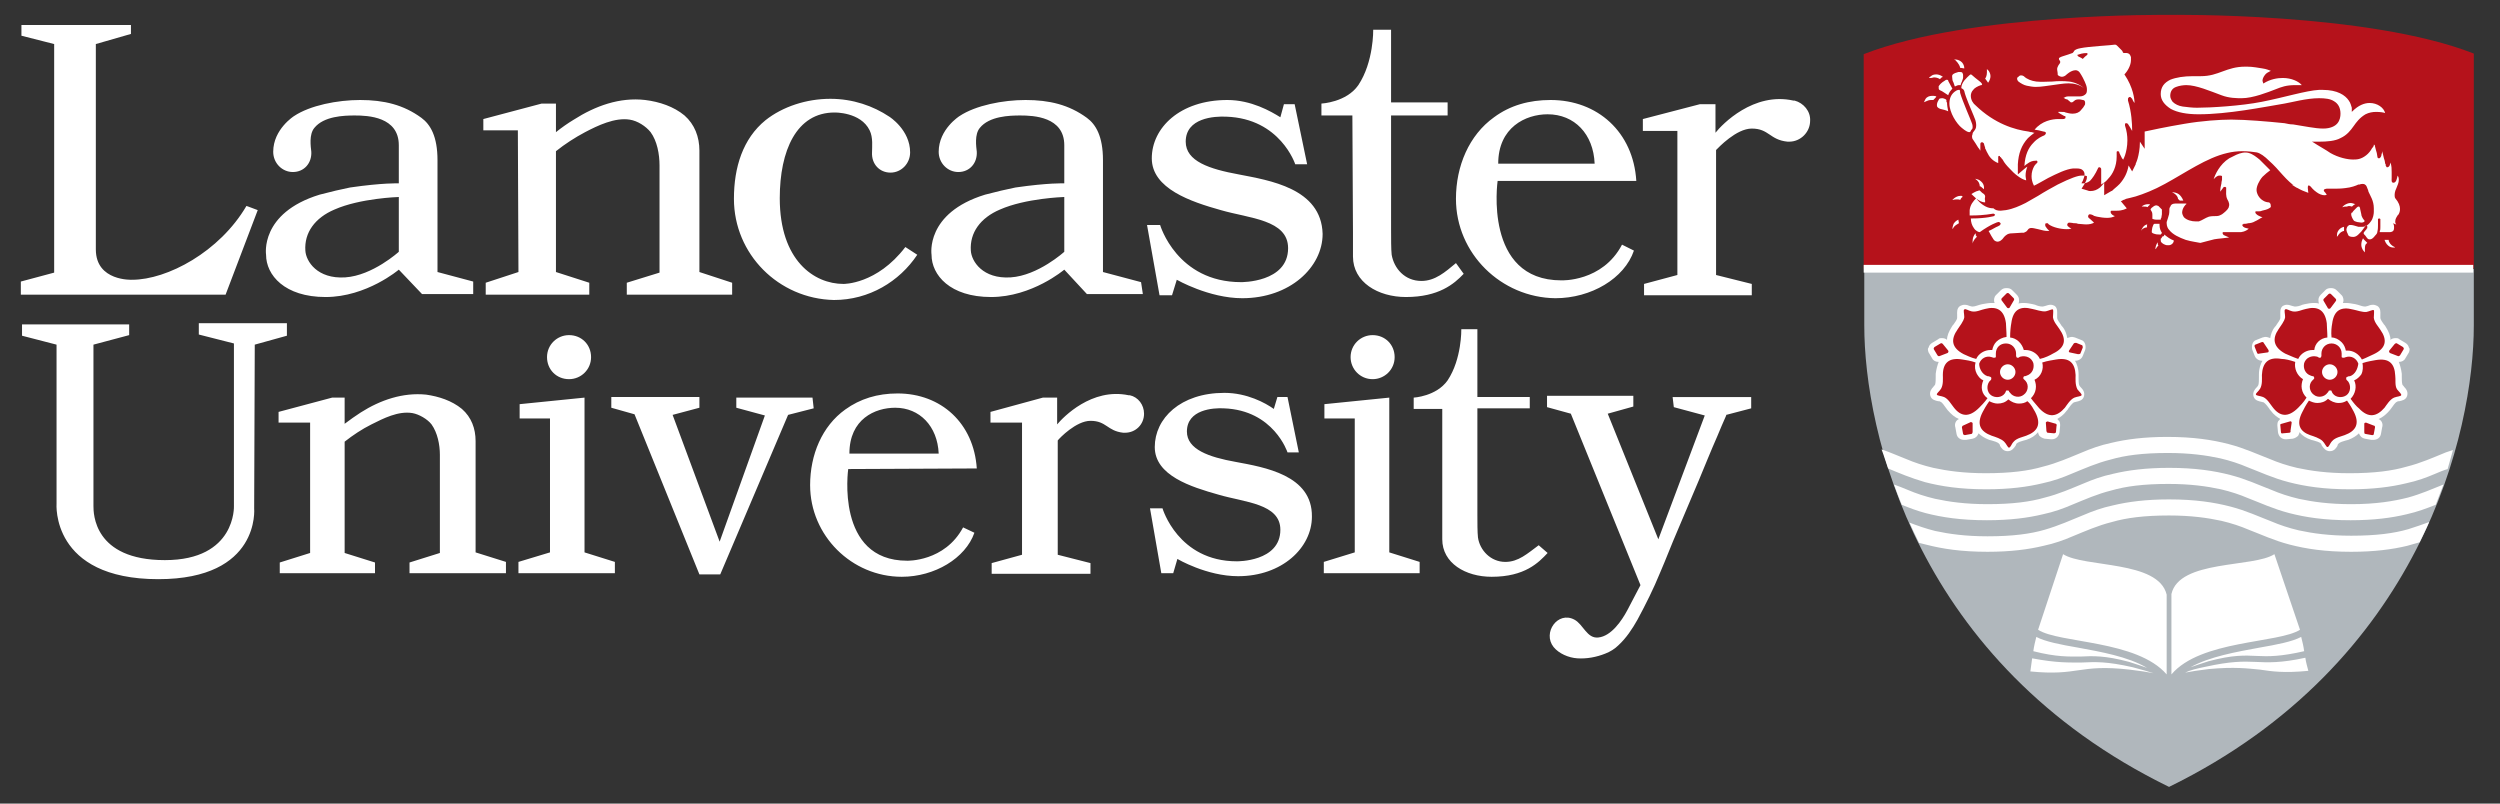 <?xml version="1.0" encoding="utf-8"?>
<!-- Generator: Adobe Illustrator 28.1.0, SVG Export Plug-In . SVG Version: 6.00 Build 0)  -->
<svg version="1.1" id="Layer_1" xmlns="http://www.w3.org/2000/svg" xmlns:xlink="http://www.w3.org/1999/xlink" x="0px" y="0px"
	 viewBox="0 0 420 135" style="enable-background:new 0 0 420 135;" xml:space="preserve">
<rect x="0" y="0" width="420" height="135" fill="#333333" stroke="none"/>
<style type="text/css">
	.st0{fill:#B0B7BC;}
	.st1{fill:#B5121B;}
	.st2{fill:#FFFFFF;}
</style>
<path class="st0" d="M415.6,45.2v9.5c0,17.7-8.7,56.7-51.2,77.5c-42.6-20.8-51.2-59.8-51.2-77.5v-9.5H415.6z"/>
<path class="st1" d="M364.4,2.5c0,0,33.4-0.5,51.2,6.5v36.1H313.1V9.1C331,2.1,364.4,2.5,364.4,2.5"/>
<path class="st2" d="M324.3,13.1c-0.1,0-0.2,0-0.2,0c0-0.1,0.1-0.2,0.3-0.3c0.2-0.2,0.5-0.3,0.9-0.3c0.3,0,0.7,0.1,1.1,0.4
	c0,0-0.1,0.1-0.2,0.1c-0.1,0.1-0.2,0.2-0.3,0.3c-0.1-0.1-0.5-0.3-1-0.3C324.6,13.1,324.4,13.1,324.3,13.1z M325.3,16.2
	c-0.2-0.1-0.5-0.1-0.7-0.1c-0.5,0-0.9,0.2-1.1,0.5c-0.1,0.2-0.2,0.4-0.3,0.6c0,0,0.1-0.1,0.2-0.1c0.4-0.2,0.7-0.3,1-0.3
	c0.2,0,0.3,0,0.4,0C325.1,16.5,325.3,16.3,325.3,16.2C325.3,16.3,325.3,16.3,325.3,16.2z M325.7,14.5
	C325.6,14.5,325.6,14.6,325.7,14.5L325.7,14.5L325.7,14.5L325.7,14.5l0,0.1c0,0,0,0.1,0,0.2c0,0.1,0,0.3,0.3,0.4
	c0.3,0.1,0.8,0.5,1.3,0.8c0.1-0.4,0.4-0.8,0.7-1.1l-0.7-1.3l0,0l0,0v0l0-0.1c0,0-0.1-0.1-0.2-0.1s-0.2,0-0.3,0.1
	C326.1,13.9,325.8,14.3,325.7,14.5z M328.2,37.6c-0.1,0.3-0.2,0.6-0.2,0.9v0c0,0,0-0.1,0.1-0.1c0.2-0.5,0.7-0.7,1-0.9
	c0-0.2-0.1-0.4-0.1-0.6C328.6,37.1,328.4,37.3,328.2,37.6z M329.6,21.5c0.6,0.5,1,0.7,1.2,0.7c0.1,0,0.2,0,0.3-0.2
	c0-0.1,0.1-0.2,0.2-0.3c0.1-0.1,0.1-0.3,0.1-0.4c0-0.3-0.1-0.6-0.2-0.8l0,0c0-0.1-1.5-3.5-1.9-4.9c0-0.2,0-0.4-0.1-0.5l0,0
	c0,0,0,0-0.1,0c-0.1,0-0.2,0-0.4,0.1c-0.9,0.5-1.2,1.3-1.2,2.2C327.5,18.9,328.7,20.8,329.6,21.5z M327,17c0,0,0-0.1,0-0.2
	c0-0.1-0.5-0.3-0.6-0.3c-0.2,0-0.4,0-0.6,0.1c-0.1,0.2-0.4,0.6-0.4,1c0,0.1,0,0.3,0.1,0.4c0.1,0.1,0.2,0.2,0.5,0.3
	c0.4,0.1,0.9,0.2,1.3,0.4c-0.1-0.5-0.2-1-0.2-1.5C327,17.2,327,17.1,327,17z M329.3,11.4c0,0,0.1,0,0.1,0c0.2,0,0.4,0.1,0.6,0.1
	c0-0.6-0.3-1-0.6-1.2c-0.3-0.2-0.6-0.3-0.9-0.3c0,0-0.1,0-0.2,0c0,0,0.1,0.1,0.2,0.1C329.1,10.7,329.3,11.2,329.3,11.4z M328,13.3
	c0,0.2,0.1,0.4,0.2,0.6c0,0,0.2,0.6,0.2,0.6c0,0,0,0,0.1,0l0,0c0.2-0.1,0.4-0.2,0.6-0.2c0.1,0,0.2,0,0.3,0c0-0.2,0.1-0.4,0.2-0.6
	c0.1-0.3,0.2-0.5,0.2-0.7c0-0.1,0-0.2,0-0.3c0-0.1,0-0.3-0.1-0.4c0-0.1-0.1-0.2-0.4-0.2c-0.1,0-0.2,0-0.3,0c-0.3,0.1-0.8,0.2-1,0.5
	C327.9,12.8,328,13,328,13.3L328,13.3z M334,13.9c0.3-0.4,0.4-0.8,0.4-1.1c0-0.3-0.1-0.6-0.3-0.9c-0.1-0.1-0.2-0.2-0.3-0.3
	c0,0,0,0.1,0,0.2c0,0.1,0,0.3,0,0.4c0,0.5-0.2,0.9-0.3,1C333.7,13.5,333.9,13.7,334,13.9z M345.6,11.6L345.6,11.6
	c0-0.2,0.1-0.4,0.2-0.6c0.1-0.2,0.4-0.4,0.3-0.7c0-0.1-0.2-0.2-0.2-0.4c0-0.1,0-0.2,0.1-0.2c0.1-0.1,0.2-0.1,0.4-0.2
	c0.4-0.1,1.8-0.6,1.8-0.6c0.1-0.1,0.2-0.2,0.3-0.4c0.1-0.1,0.4-0.3,1-0.4c1.4-0.3,5.4-0.5,5.8-0.6c0.1,0,0.2,0,0.4,0.2
	c0.2,0.2,0.5,0.5,0.7,0.7c0.1,0.1,0.2,0.2,0.2,0.3c0,0.1,0.1,0.1,0.1,0.1l0,0.1l0,0c0,0,0,0,0.1,0c0.1,0,0.2,0,0.3,0
	c0.1,0,0.3,0,0.5,0.1s0.3,0.3,0.4,0.6c0,0.1,0,0.3,0,0.5c0,0.9-0.6,1.9-1.1,2.4l0,0l0,0c1.5,2.2,1.7,4.2,1.7,4.8
	c-0.2-0.2-0.4-0.7-0.4-0.7s0,0-0.1-0.1c0,0-0.1-0.1-0.2-0.2c0,0,0,0-0.1,0s-0.1,0-0.2,0.1c0,0-0.1,0.1-0.1,0.2c0,0.1,0,0.2,0,0.3
	c0.6,1.9,0.7,3.9,0.7,5c0,0,0,0,0,0.1c-0.2-0.4-0.6-1-0.6-1c-0.1-0.2-0.2-0.3-0.4-0.3c-0.1,0-0.1,0-0.2,0.1c0,0,0,0.1,0,0.2
	c0,0,0,0.1,0,0.1c0.3,0.9,0.4,1.7,0.4,2.5c0,1-0.2,1.9-0.4,2.5c-0.1,0.3-0.2,0.5-0.3,0.7c0,0,0,0.1,0,0.1c0-0.1-0.1-0.2-0.2-0.3
	c-0.1-0.2-0.3-0.6-0.4-0.8c0-0.1-0.1-0.2-0.1-0.3c0,0-0.1-0.1-0.2-0.1c-0.1,0-0.1,0-0.2,0.1c0,0,0,0.1,0,0.2c0,0,0,0.1,0,0.1
	c0,0.2,0,0.4,0,0.5c0,1.7-0.7,3-1.4,3.7c-0.3,0.4-0.7,0.7-0.9,0.8c-0.1,0.1-0.2,0.1-0.3,0.2c0-0.4,0-1.9,0-2.5c0-0.1,0-0.2-0.1-0.3
	c0,0-0.1-0.1-0.2-0.1c0,0-0.1,0-0.1,0c0,0-0.1,0.1-0.1,0.1c-0.5,1.1-1,1.8-1.4,2.2c-0.4,0.3-0.8,0.4-1.1,0.4c-0.1,0-0.2,0-0.3,0
	c0-0.1,0.1-0.2,0.2-0.4c0.1-0.3,0.3-0.7,0.3-1.1c0-0.3-0.1-0.5-0.3-0.7c-0.2-0.2-0.5-0.3-1.1-0.3c-0.1,0-0.3,0-0.5,0
	c-1.2,0.1-2.8,0.9-4.2,1.6c-1.1,0.6-2.1,1.2-2.4,1.3c-0.3-0.6-0.4-1.1-0.4-1.6c0-0.7,0.2-1.2,0.4-1.6c0.1-0.2,0.2-0.3,0.3-0.4
	c0,0,0-0.1,0.1-0.1l0,0c0,0,0,0,0.1-0.1c0,0,0.1-0.1,0.1-0.2c0,0,0-0.1-0.1-0.2c0,0-0.1,0-0.2,0c-0.6,0-1,0.2-1.4,0.5
	c-0.2,0.1-0.4,0.3-0.5,0.4c0.1-1.9,0.7-3.1,1.5-3.9c0.7-0.8,1.5-1.1,1.7-1.2c0.1,0,0.2-0.1,0.3-0.2c0,0,0.1-0.1,0.1-0.2
	c0,0,0-0.1,0-0.1c0,0,0-0.1-0.1-0.1c-0.1-0.1-0.3-0.1-0.3-0.1s-0.4-0.1-0.8-0.2c-0.2,0-0.4-0.1-0.6-0.1c0,0-0.1,0-0.1,0
	c1.2-1.5,3-1.8,4-1.8c0.2,0,0.4,0,0.5,0c0,0,0.1,0,0.1,0c0,0,0,0,0,0c0,0,0.1,0,0.2,0c0.1,0,0.2,0,0.3-0.1c0.1,0,0.1-0.1,0.1-0.2
	c0-0.1,0-0.2-0.1-0.2c0,0-0.1,0-0.1,0h0c0,0-0.2-0.1-0.7-0.4c-0.1-0.1-0.2-0.1-0.3-0.2c0,0,0-0.1,0-0.1v0c0.1,0,0.3,0,0.5,0
	c0.3,0,0.6,0,0.7,0.1c0.4,0.1,0.8,0.2,1.2,0.2c0.6,0,1.1-0.2,1.4-0.6c0.3-0.3,0.5-0.6,0.6-0.8c0.1-0.1,0.1-0.3,0.1-0.4
	c0-0.3-0.1-0.5-0.4-0.5c-0.1,0-0.3-0.1-0.6-0.1s-0.6,0-0.9,0.3c-0.2,0.2-0.3,0.2-0.4,0.2c0,0-0.1,0-0.1,0h0l-0.6-0.5
	c-0.2,0-0.4-0.1-0.5-0.2c-0.1,0-0.1-0.1-0.1-0.1l0,0c0,0,0,0,0.1,0c0.3-0.2,0.5-0.2,0.8-0.2s0.7,0,1.4,0c0.1,0,0.2,0,0.4,0
	c0.5,0,0.8-0.2,1-0.4c0.2-0.2,0.2-0.5,0.2-0.8c0-0.3-0.1-0.6-0.1-0.6s-0.3-1-1.1-2.2c-0.2-0.3-0.5-0.4-0.7-0.4
	c-0.4,0-0.8,0.2-1.1,0.4c-0.3,0.2-0.5,0.4-0.5,0.4c-0.2,0.2-0.5,0.3-0.7,0.3c-0.2,0-0.5-0.1-0.7-0.3
	C345.7,12.1,345.6,11.9,345.6,11.6z M349.4,9.6c0.2,0.1,0.4,0.2,0.5,0.3l0,0l0,0c0,0,0.2-0.2,0.4-0.4c0.1-0.1,0.5-0.3,0.4-0.5
	c0-0.2-1.1,0-1.3,0.1c-0.1,0-0.3,0.1-0.3,0.1c0,0-0.1,0-0.1,0l0,0C349,9.5,349.4,9.6,349.4,9.6z M330,15.3c0.2,1,1.2,3.2,1.6,4.2
	c0.1,0.3,0.2,0.5,0.2,0.5s0.2,0.5,0.2,1c0,0.2,0,0.5-0.2,0.8c-0.2,0.3-0.4,0.5-0.4,0.6l0,0l0,0l0,0l0,0v0c0,0,0,0,0,0.1
	c0,0.1-0.1,0.2-0.1,0.4c0,0.1,0,0.4,0.2,0.6c0,0,0.2,0.3,0.4,0.6c0.2,0.3,0.4,0.7,0.6,0.9c0,0,0.1,0.1,0.1,0.2c0,0,0.1,0.1,0.1,0.1
	v0c0,0,0-0.1,0-0.3c0,0,0,0,0-0.1v0c0-0.2,0-0.5,0-0.7c0-0.2,0.1-0.3,0.3-0.3c0.1,0,0.2,0.1,0.3,0.2c0,0.1,0.1,0.4,0.2,0.7l0,0
	c0,0,0,0,0,0.1c0,0,0,0.1,0.1,0.2c0.1,0.2,0.2,0.5,0.4,0.8c0.3,0.6,0.9,1.2,1.7,1.5c0-0.1,0-0.2,0-0.2c0-0.4,0-0.6,0-0.7
	c0,0,0,0,0-0.1c0,0,0-0.1,0-0.1s0.1-0.1,0.1-0.1l0,0l0,0l0,0c0,0,0.1,0,0.1,0c0,0,0.1,0,0.1,0.1c0,0,0,0.1,0.1,0.1l0,0l0,0
	c0,0,0,0,0.1,0.1c0,0.1,0.2,0.2,0.3,0.4c0.2,0.4,0.6,0.9,1.1,1.4c0.8,0.9,1.9,1.8,2.8,2c0-0.2-0.1-0.5-0.1-0.8c0-0.5,0.1-1,0.3-1.5
	c-0.1,0.1-0.2,0.1-0.3,0.2l-1.3,1.1l0-1.7c0.1-1.8,0.6-3.2,1.7-4.4c0.3-0.3,0.7-0.6,1.1-0.9c-0.1,0-0.3,0-0.4-0.1c0,0-0.1,0-0.2,0
	l-0.4-0.1c-2.3-0.3-5.7-1.3-8.9-4.4c-0.4-0.3-0.8-0.9-0.8-1.6c0-0.3,0.1-0.7,0.4-1c0.2-0.3,0.7-0.6,1.3-0.8l0,0l0,0l0,0h0l0.1,0
	c0,0,0.1-0.1,0.1-0.1c0-0.1-0.1-0.3-0.5-0.6c-0.5-0.4-0.9-0.7-1.1-0.9c-0.2-0.2-0.3-0.2-0.3-0.2l0,0l0,0l0,0c0,0-0.1,0-0.3,0.2
	c-0.3,0.3-1.3,1.1-1.3,2.1C329.9,15,329.9,15.1,330,15.3z M333.5,33.1L333.5,33.1L333.5,33.1c0-0.2,0-0.3-0.2-0.5
	c-0.2-0.1-0.4-0.3-0.5-0.4c-0.1-0.1-0.2-0.2-0.2-0.2l0,0c0,0,0,0-0.1,0c0,0-0.1,0-0.3,0.1c0,0,0,0-0.1,0c0,0-0.1,0.1-0.2,0.1
	c-0.2,0.1-0.4,0.2-0.7,0.4c0,0,0.1,0.1,0.1,0.1c0.3,0.3,0.8,0.8,1.4,1.1c0.2,0.1,0.5,0.2,0.8,0.2c0-0.1,0-0.2,0-0.3
	C333.4,33.4,333.5,33.1,333.5,33.1L333.5,33.1z M329.4,32.9c-0.5,0-0.8,0.2-1.1,0.4c-0.1,0.1-0.2,0.2-0.3,0.3c0,0,0.1,0,0.1,0
	c0.2-0.1,0.5-0.1,0.7-0.1c0.2,0,0.4,0,0.5,0.1c0.1-0.2,0.2-0.4,0.4-0.5C329.7,32.9,329.6,32.9,329.4,32.9z M332.6,30.3
	c-0.3-0.2-0.6-0.2-0.8-0.3c0,0,0.1,0,0.1,0.1c0.6,0.4,0.7,0.9,0.7,1.2c0,0,0,0,0.1,0h0l0,0l0,0l0,0c0,0,0.3,0.2,0.6,0.5
	C333.4,31,333,30.6,332.6,30.3z M395.1,34.7L395.1,34.7c0.1,0,0.2-0.2,0.4-0.3c0,0,0.1-0.1,0.2-0.1c-0.3-0.1-0.6-0.2-0.8-0.2
	c-0.4,0-0.8,0.2-1.1,0.4c-0.1,0.1-0.2,0.2-0.3,0.3c0,0,0.1,0,0.1,0c0.2-0.1,0.5-0.1,0.7-0.1C394.7,34.5,395,34.7,395.1,34.7
	L395.1,34.7z M395,36c0,0.3,0.2,0.7,0.4,1c0.1,0.2,0.4,0.2,0.6,0.3c0.2,0,0.5,0.1,0.7,0.1c0.2,0,0.7-0.1,0.5-0.4
	c-0.1-0.1-0.2-0.2-0.3-0.4c-0.1-0.2-0.2-0.4-0.2-0.6c-0.1-0.3-0.1-0.6-0.2-0.9c0-0.1,0-0.2-0.1-0.3c0-0.1-0.1-0.1-0.2-0.1
	c0,0-0.1,0-0.3,0.2c-0.5,0.5-0.6,0.6-0.7,0.8C395,35.7,395,35.9,395,36z M392.8,38.8c-0.2,0.3-0.2,0.7-0.2,1v0c0,0,0-0.1,0.1-0.1
	c0.4-0.7,0.9-0.9,1.1-0.9c0-0.1,0-0.2,0-0.3c0-0.1,0-0.2,0-0.4c0,0,0,0,0,0C393.3,38.2,393,38.5,392.8,38.8z M366.2,33.7
	c0.1,0,0.2,0,0.3,0s0.1,0,0.2,0l0,0h0c0,0,0.1,0,0.1,0c-0.2-0.5-0.5-0.9-0.8-1.1c-0.3-0.2-0.7-0.3-1-0.3c-0.1,0-0.1,0-0.2,0
	c0,0,0.1,0,0.1,0c0.7,0.3,1,0.8,1,1.1l0,0L366.2,33.7z M397.1,40.2c0,0-0.1-0.1-0.1-0.2c-0.2,0.4-0.3,0.7-0.3,1.1
	c0,0.6,0.3,1,0.6,1.3c0,0,0-0.1,0-0.1c0-0.2,0-0.4,0-0.5c0-0.5,0.1-0.8,0.3-0.9l0,0l0.1-0.1l0,0C397.3,40.4,397.2,40.3,397.1,40.2z
	 M401.3,40.4L401.3,40.4l0-0.1h-0.5l0,0l0,0c0,0-0.1,0-0.2,0c0.2,0.6,0.5,0.9,0.8,1.1c0.3,0.2,0.7,0.2,1,0.2h0c0,0-0.1,0-0.1-0.1
	C401.6,41.2,401.3,40.6,401.3,40.4z M331.9,39.2c-0.4,0.4-0.5,0.9-0.5,1.3c0,0.2,0,0.4,0,0.5c0,0,0-0.1,0-0.1
	c0.1-0.5,0.5-0.9,0.7-1.1c0-0.1-0.1-0.2-0.2-0.3C332,39.3,331.9,39.3,331.9,39.2z M360.9,34.3c-0.5,0-0.9,0.2-1.1,0.4
	c0,0,0.1,0,0.1,0c0.1,0,0.1,0,0.2,0c0.2,0,0.5,0,0.7,0.1c0.1-0.2,0.3-0.3,0.4-0.4C361.2,34.3,361,34.3,360.9,34.3z M361.6,36.6
	C361.6,36.6,361.6,36.6,361.6,36.6c0,0.2,0,0.2,0.1,0.2c0.1,0,0.2,0.1,0.5,0.1c0.1,0,0.2,0,0.4,0c0.2,0,0.3,0,0.4,0
	c0-0.1,0-0.2,0.1-0.3c0-0.2,0.1-0.4,0.1-0.6c0-0.2,0-0.3,0-0.5c0-0.1,0-0.2,0-0.3c-0.2-0.2-0.5-0.5-0.6-0.6c-0.1,0-0.2-0.1-0.3-0.1
	c-0.1,0-0.2,0-0.4,0.1c-0.1,0.1-0.3,0.2-0.4,0.3c-0.1,0.1-0.2,0.2-0.2,0.3c0,0,0,0.1,0.1,0.2c0.2,0.3,0.2,0.5,0.2,0.7
	C361.6,36.4,361.6,36.5,361.6,36.6z M402.5,37.6c-0.1-0.1-0.1-0.3-0.1-0.4c0-0.4,0.2-0.7,0.4-1c0,0,0-0.1,0.1-0.1
	c0.2-0.3,0.3-0.6,0.3-1c0-0.5-0.2-1.1-0.8-1.8c0,0-0.1-0.1-0.1-0.5c0-0.2,0-0.6,0.3-1.2c0.2-0.5,0.4-0.9,0.4-1.4
	c0-0.2,0-0.4-0.2-0.7c-0.1,0.4-0.2,1.2-0.7,1.2c-0.4,0-0.3-0.5-0.3-0.8c0,0,0-0.1,0-0.2c0-0.2,0-0.5,0-0.8c0-0.5,0-1-0.2-1.6
	c-0.1,0.3-0.1,0.6-0.3,0.7c0,0-0.1,0.1-0.2,0.1c-0.1,0-0.2,0-0.2-0.1c0-0.1-0.1-0.1-0.1-0.2c0-0.2,0-0.3-0.1-0.3c0,0,0-0.4-0.2-0.9
	c-0.1-0.4-0.2-0.9-0.3-1.2c0,0.1,0,0.3-0.1,0.5c0,0.2-0.1,0.6-0.4,0.7c-0.2,0-0.3-0.1-0.3-0.3c0-0.2-0.1-0.4-0.1-0.6
	c-0.1-0.3-0.2-0.7-0.3-1.1c0-0.2-0.1-0.3-0.2-0.3c0,0,0,0.1,0,0.1c0,0.1-0.1,0.3-0.3,0.5c-0.2,0.4-0.6,0.9-1,1.2
	c-0.9,0.7-1.6,0.7-2.2,0.7c-0.9,0-2.4-0.3-3.8-1.1c-0.7-0.5-2-1.2-2.9-1.8l-0.2-0.1h0.3c0.3,0,0.6,0,0.9,0c1.3,0,2.7-0.1,3.6-0.6
	c1.1-0.5,1.7-1.3,2.2-2c0.5-0.7,1-1.4,2-2c0.6-0.3,1.2-0.4,1.8-0.4c0.7,0,1.3,0.1,1.5,0.2c-0.2-0.9-1.3-1.7-2.6-1.7
	c-0.9,0-1.9,0.4-2.9,1.4l-0.1,0.1v-0.2v0c0,0,0,0,0-0.1c0-0.1,0-0.2,0-0.4c-0.1-0.3-0.2-0.8-0.5-1.2c-0.6-0.9-1.9-1.8-4.4-1.8
	c-0.2,0-0.4,0-0.6,0c-2.1,0.1-6,1.3-9.6,2c-3.5,0.7-8.7,1-10.9,1c-0.8,0-1.6-0.1-2.4-0.2c-0.7-0.1-1.3-0.4-1.7-0.8
	c-0.2-0.3-0.4-0.6-0.4-1c0-0.8,0.4-1.3,1-1.5c0.5-0.2,1.2-0.3,1.7-0.3c1.7,0,4,1,5.9,1.7c1.3,0.5,2.6,0.5,3.4,0.5
	c1.9,0,4.4-1,5.7-1.5c1-0.4,1.8-0.7,3.3-0.7c0.3,0,0.7,0,1.1,0c-0.5-0.6-1.7-1.2-3.2-1.2c-0.9,0-2.1,0.2-3.2,0.9l-0.1,0l0-0.1
	c0-0.1-0.1-0.2-0.1-0.3c0-0.3,0.1-0.6,0.4-1c0.2-0.3,0.6-0.5,1-0.7c-0.3-0.1-0.7-0.3-1.4-0.4c-0.7-0.1-1.6-0.3-2.6-0.3
	c-0.1,0-0.2,0-0.3,0c-1.6,0-2.7,0.4-3.8,0.8c-1.1,0.4-2.1,0.8-3.7,0.8c-0.1,0-0.3,0-0.4,0c-0.3,0-0.6,0-0.9,0
	c-1.5,0-2.8,0.2-3.8,0.6c-1,0.5-1.6,1.2-1.6,2.4c0,1,0.6,1.8,1.7,2.5c1.1,0.6,2.7,0.9,4.6,0.9c0,0,0.1,0,0.1,0
	c4.9,0,10.8-1.2,14.4-1.8c1.2-0.2,3.7-0.9,5.8-0.9c1,0,1.9,0.1,2.5,0.5c0.7,0.4,1.1,1.1,1.1,2.1c0,0.5-0.1,1.1-0.5,1.6
	c-0.4,0.5-1.2,0.9-2.4,0.9c-1.4,0-3.1-0.4-5.1-0.7h-0.1c-0.4,0-0.8-0.1-1.3-0.2c-2.9-0.3-6.6-0.6-8.7-0.6c-0.2,0-0.4,0-0.5,0
	c-1.6,0-4.7,0.2-7.6,0.7c-3,0.5-5.8,1.1-6.7,1.3v0.1l0,2.8l-0.8-1.2c0,0,0,0.1,0,0.1c0,1.1-0.2,2.1-0.4,2.8
	c-0.1,0.3-0.2,0.6-0.3,0.8c0,0,0,0.1,0,0.1l-0.6,1.2l-0.6-1c-0.2,1.2-0.7,2.2-1.5,3.1c-0.2,0.2-0.5,0.5-1,0.9c0,0,0,0-0.1,0.1
	c-0.1,0.1-0.2,0.2-0.3,0.2l-1.2,0.7v-2.1c-0.2,0.3-0.5,0.6-0.7,0.8c-0.5,0.4-1,0.6-1.6,0.6c-0.2,0-0.3,0-0.5-0.1l-1-0.3l0.5-0.8
	c0,0,0.1-0.2,0.2-0.4c0.2-0.4,0.2-0.6,0.2-0.8c0,0,0-0.1,0-0.1c0,0-0.2-0.1-0.5-0.1c-0.1,0-0.2,0-0.4,0c-0.6,0-1.8,0.4-4,1.5
	c-1.1,0.6-2.2,1.2-3.3,1.9c-0.7,0.4-1.4,0.8-2.1,1.2c-1,0.5-2.1,1-3.3,1.2c-0.3,0-0.6,0.1-0.9,0.1c-0.5,0-0.9-0.1-1.2-0.4
	c-0.5,0-0.9-0.1-1.3-0.3c-0.4-0.2-0.8-0.5-1.1-0.8c-0.2-0.2-0.4-0.4-0.5-0.6c-0.5,0.5-1,1.1-1.1,2c0,0.2,0,0.4,0,0.6
	c0,0.1,0,0.2,0,0.3c0.1,0,0.2,0,0.3,0c2.2,0,3.5-0.3,3.6-0.3h0.1c0.1,0,0.2,0.1,0.3,0.2V36c0,0.1-0.1,0.2-0.2,0.3
	c0,0-1.3,0.4-3.7,0.4c-0.1,0-0.1,0-0.2,0c0,0.6,0.2,1.2,0.5,1.6c0.3,0.5,0.8,0.7,1,0.7h0c1.8-1.3,3-1.7,3.1-1.7c0,0,0,0,0.1,0
	c0.1,0,0.2,0.1,0.3,0.2c0,0,0,0,0,0.1c0,0.1-0.1,0.2-0.2,0.3h0c0,0-0.1,0-0.2,0.1c-0.2,0.1-0.5,0.2-0.8,0.4
	c-0.2,0.1-0.5,0.3-0.8,0.4v0c0,0,0,0.1,0.1,0.2c0.2,0.4,0.5,0.9,0.7,1.2c0.1,0.2,0.4,0.4,0.7,0.4c0.3,0,0.7-0.2,1.1-0.8
	c0.3-0.3,0.6-0.6,1.3-0.6l1.6-0.1h0c0,0,0,0,0.1,0c0,0,0.1,0,0.3,0c0.2-0.1,0.5-0.2,0.6-0.4c0.1-0.1,0.2-0.3,0.3-0.3
	c0.1-0.1,0.3-0.1,0.4-0.1c0.3,0,0.6,0.1,1.1,0.2c0.7,0.2,1.2,0.3,1.6,0.3c0.1,0,0.2,0,0.3,0c0,0-0.1-0.1-0.2-0.2
	c-0.1-0.1-0.3-0.3-0.4-0.5c-0.1-0.1-0.1-0.2-0.1-0.3c0,0,0-0.1,0-0.2c0.1-0.1,0.2-0.1,0.3-0.1c0.1,0,0.2,0,0.2,0.1
	c0,0,0.1,0.1,0.1,0.1c0.7,0.5,2,0.8,3,0.8c0.3,0,0.5,0,0.8-0.1c-0.2-0.1-0.4-0.2-0.6-0.4c-0.1-0.1-0.1-0.2-0.1-0.3
	c0,0,0-0.1,0.1-0.2c0.1-0.1,0.2-0.1,0.3-0.1c0.3,0,0.7,0.1,0.7,0.1c0,0,0,0,0.2,0c0.1,0,0.3,0,0.5,0.1c0.4,0,0.9,0.1,1.4,0.1
	c0.5,0,1-0.1,1.3-0.3c-0.5-0.5-0.9-0.8-0.9-0.8s-0.1-0.1-0.1-0.3c0,0,0-0.1,0.1-0.2c0-0.1,0.2-0.1,0.2-0.1c0.2,0,0.4,0.1,0.4,0.1
	c0,0,0.1,0,0.2,0.1s0.3,0.1,0.6,0.2c0.5,0.1,1.1,0.2,1.7,0.2c0.5,0,1-0.1,1.3-0.3c-0.4-0.1-0.6-0.4-0.6-0.4s-0.1-0.1-0.1-0.2
	c0,0,0-0.1,0-0.2c0-0.1,0.1-0.1,0.2-0.1c0.1,0,0.1,0,0.2,0c0,0,0.1,0,0.1,0c0.2,0,0.3,0,0.5,0c1,0,1.5-0.3,1.7-0.4l-1-1.2
	c0.1,0,0.4-0.2,0.4-0.2c0.1,0,0.3-0.1,0.5-0.2c0.4-0.1,0.9-0.2,1.6-0.4c1.3-0.4,3.1-1.1,4.9-2.1c3.5-1.9,7-4.4,10.5-5.2
	c0.8-0.2,1.7-0.3,2.5-0.3c0.9,0,1.8,0.1,2.4,0.2c0.6,0.1,1.4,0.7,2.1,1.4c0.8,0.7,1.6,1.6,2.3,2.4c0.8,0.9,1.5,1.5,1.8,1.7
	C384.9,31,385,31,385,31s0.1,0.1,0.3,0.2c0.2,0.1,0.4,0.3,0.7,0.4c0.5,0.3,1.2,0.6,1.8,0.8c0-0.2-0.3-1.5,0.2-1.2
	c0.2,0.1,0.3,0.3,0.5,0.5c0.2,0.2,0.4,0.4,0.7,0.6c0.4,0.3,0.9,0.5,1.3,0.5c0.1,0,0.2,0,0.4-0.1c-0.2-0.3-0.4-0.5-0.4-0.5
	s-0.1-0.1-0.1-0.2c0-0.1,0-0.1,0.1-0.2c0.1,0,0.2-0.1,0.4-0.1c0,0,0.1,0,0.2,0c0.1,0,0.4,0,0.8,0c0.6,0,1.4,0,2.1-0.1
	c1-0.1,1.8-0.4,2.2-0.6c0.1,0,0.2,0,0.2,0s0.2-0.1,0.5-0.1c0.1,0,0.3,0,0.4,0.1c0.2,0.1,0.3,0.3,0.4,0.6c0.1,0.2,0.2,0.5,0.2,0.6
	c0.3,0.7,0.9,1.5,0.9,2.8c0,0.2,0,0.4,0,0.6c0,0.3-0.1,1.1-0.5,1.6c-0.6,0.9-1.3,0.9-1.4,0.9c0,0-0.1,0-0.3,0c-0.1,0-0.2,0-0.4,0
	c-0.4-0.1-0.9-0.3-1.2-0.3c-0.1,0-0.2,0-0.3,0c-0.4,0.2-0.4,0.4-0.5,0.7c0,0.3,0.1,0.6,0.2,0.7l0,0c0,0,0,0,0,0.1
	c0,0,0.1,0.1,0.1,0.2c0.1,0.2,0.4,0.3,0.8,0.3c0,0,0.1,0,0.1,0c0.3,0,0.6-0.2,0.8-0.4c0.2-0.2,0.4-0.4,0.5-0.5l0,0l0.6-0.8
	c0,0,0,0,0-0.1c0,0,0.1-0.1,0.2-0.1c0,0,0.1,0,0.1,0c0.1,0,0.1,0.1,0.1,0.2c0,0,0,0.1,0,0.1c0,0,0,0.1,0,0.1s0,0.1-0.1,0.1
	c0,0.1-0.1,0.2-0.2,0.3c-0.2,0.2-0.3,0.4-0.3,0.4v0c0,0,0,0,0,0.1s0,0.1,0.1,0.2c0.1,0.1,0.3,0.3,0.4,0.5c0.1,0.1,0.2,0.3,0.4,0.3
	c0.4,0.1,0.8-0.3,1-0.6c0.2-0.2,0.4-0.4,0.4-0.7c0.1-0.4,0.1-0.8,0.1-1.1c0-0.2,0-0.3,0-0.5c0-0.1,0-0.2,0-0.2s0,0,0-0.1
	s0-0.1,0-0.2c0,0,0.1-0.1,0.2-0.1h0c0.1,0,0.2,0.1,0.2,0.1c0,0,0,0.1,0,0.1s0,0.1,0,0.3c0,0.2,0,0.5,0,0.9c0,0.3,0,0.6-0.1,0.7
	c0,0,0,0.1,0,0.1c0,0,0,0.1,0,0.1c0,0,0,0,0.1,0c0.1,0,0.1,0,0.2,0l1.4,0l0,0c0,0,0.2,0,0.4-0.1s0.3-0.3,0.3-0.6c0-0.1,0-0.1,0-0.2
	c0-0.3-0.1-0.5-0.2-0.6C402.7,37.8,402.6,37.7,402.5,37.6z M381.2,34c-0.3,0-0.7-0.1-1-0.3c-0.7-0.4-1.1-1.2-1.1-1.8
	c0-0.6,0.4-1.5,1-2.2c0.4-0.4,0.9-0.8,1.3-1.1c0,0-1.6-1.6-1.8-1.8c-0.5-0.4-1.1-0.9-1.8-1.1c-0.7-0.2-1.4,0-2.1,0.3
	c-0.4,0.2-0.8,0.4-1.2,0.6c-1.6,1-2.4,2.8-2.6,3.5c0,0,0.1-0.1,0.2-0.2c0.2-0.2,0.5-0.4,0.7-0.4c0,0,0.1,0,0.2,0
	c0.1,0,0.2,0,0.3,0.1c0,0.1,0,0.2,0,0.2c0,0.1,0,0.2,0,0.2s0,0.1,0,0.2c0,0.1-0.1,0.3-0.1,0.6c-0.1,0.4-0.2,0.9-0.2,1.4
	c0.3-0.4,0.6-0.8,0.6-0.8l0,0c0,0,0.1,0,0.2,0c0,0,0.1,0,0.1,0c0,0,0,0.1,0.1,0.1c0,0,0,0.1,0,0.2c0,0.6-0.1,1.2,0.2,1.8
	c0.3,0.5,0.4,0.9,0.2,1.4c-0.2,0.4-0.7,0.8-1.1,1.1c-0.2,0.1-0.5,0.3-0.9,0.3c-0.3,0-0.9,0-1.3,0.1c-0.6,0.2-1.1,0.6-1.7,0.8
	c-0.2,0-0.3,0-0.5,0c-0.7,0-1.5-0.2-2-0.7c-0.2-0.3-0.3-0.6-0.3-0.8c0-0.7,0.6-1.4,0.7-1.4l0,0c0,0,0-0.1,0-0.1v0c0,0,0,0-0.1,0
	c0,0-0.1,0-0.2,0c-0.6,0-1.5,0-1.6,0c0,0-0.4,0-0.6,0.2l0,0c0,0,0,0-0.1,0.1c0,0.1-0.1,0.2-0.2,0.4c-0.1,0.2,0,0.6-0.1,1.1
	c-0.1,0.4-0.3,1-0.4,1.3c0,0,0,0.1,0,0.2c0,0.5,0.2,0.9,0.4,1.1c0.6,0.8,1.7,1.3,2.8,1.7c1,0.3,2,0.4,2.4,0.5c0.1,0,0.1,0,0.1,0
	c0.1,0,1.8-0.5,2.3-0.6c0.5-0.1,1.9-0.2,2.5-0.3l-0.9-0.4c0,0,0,0-0.1-0.1c0,0-0.1-0.1-0.1-0.2c0,0,0-0.1,0-0.1
	c0-0.1,0.1-0.1,0.1-0.1c0,0,0.1,0,0.2,0c0.1,0,0.1,0,0.1,0c0,0,0.2,0,0.5,0c0.3,0,0.8,0,1.2,0c0.3,0,0.7,0,1,0
	c0.7-0.1,1.1-0.4,1.3-0.6c0,0-0.1,0-0.1,0c-0.1,0-0.3-0.1-0.4-0.1c-0.1,0-0.3-0.1-0.4-0.2c0,0-0.1,0-0.1-0.1c0,0-0.1-0.1-0.1-0.2v0
	c0,0,0-0.1,0.1-0.1c0,0,0.1,0,0.1-0.1c0.1,0,0.2,0,0.2,0s0.3,0,0.6-0.1c0.3,0,0.8-0.1,1.1-0.3c0.5-0.2,1-0.6,1.3-0.7
	c-0.1,0-0.2-0.1-0.3-0.1c-0.2-0.1-0.5-0.2-0.7-0.4c0,0,0,0-0.1-0.1c0,0-0.1-0.1-0.1-0.2v-0.1c0,0,0-0.1,0.1-0.1c0,0,0.1,0,0.1,0
	c0.1,0,0.2,0,0.2,0s0.1,0,0.2,0c0.1,0,0.3,0,0.5-0.1c0.4-0.1,0.9-0.2,1.2-0.4c0.2-0.1,0.3-0.2,0.3-0.3h0
	C381.5,34.1,381.3,34.1,381.2,34z M360,38.2c-0.1,0.2-0.2,0.3-0.3,0.5c0,0,0.1,0,0.1-0.1c0.3-0.3,0.7-0.4,0.9-0.4c0-0.1,0-0.2,0-0.3
	v0l0,0c0-0.1,0-0.2,0.1-0.2C360.5,37.7,360.2,37.9,360,38.2z M363.4,39.7c-0.1,0-0.2,0.1-0.2,0.2c0,0-0.1,0.1-0.1,0.1
	c0,0,0,0.1-0.1,0.1c0,0,0,0.1,0,0.2c0,0.1,0,0.3,0.1,0.4c0.1,0.1,0.3,0.3,0.6,0.4c0.2,0.1,0.4,0.1,0.6,0.1c0.3,0,0.5-0.1,0.7-0.3
	c0.1-0.1,0.2-0.3,0.2-0.5c-0.6-0.2-1.1-0.6-1.6-1C363.6,39.6,363.5,39.7,363.4,39.7z M363.2,39.1c-0.2-0.3-0.4-0.7-0.4-1.3
	c0-0.1,0-0.1,0-0.2l0,0c-0.2,0-0.4,0-0.6,0c0,0,0,0-0.1,0h0c0,0-0.1,0-0.1,0c-0.1,0-0.1,0-0.2,0.1c0,0-0.1,0.2-0.2,0.5
	c0,0.1-0.1,0.4-0.1,0.6c0,0.1,0,0.2,0,0.2c0,0.1,0.1,0.1,0.2,0.2c0.5,0.2,0.8,0.2,1.1,0.2h0c0,0,0.2,0,0.2,0
	C363.2,39.2,363.2,39.1,363.2,39.1z M362.5,40.7c-0.3,0.4-0.4,0.9-0.4,1.2v0c0,0,0-0.1,0.1-0.1c0.1-0.2,0.2-0.4,0.4-0.5
	C362.5,41.1,362.5,41,362.5,40.7C362.4,40.8,362.5,40.7,362.5,40.7z M339.1,13.7c0.4,0.3,0.9,0.6,1.4,0.7s1,0.2,1.5,0.2
	c1,0,1.9-0.2,2.8-0.3c0.9-0.1,1.8-0.3,2.7-0.3s1.8,0.2,2.6,0.8c-0.7-0.6-1.6-1-2.5-1.1s-1.9-0.1-2.8,0c-0.9,0-1.8,0.1-2.7,0
	c-0.8-0.1-1.6-0.4-2.1-0.9l0,0c-0.3-0.2-0.7-0.2-0.9,0.1C338.8,13,338.8,13.4,339.1,13.7L339.1,13.7z"/>
<path class="st2" d="M341.6,109.4c0.1-0.8,0.3-1.6,0.5-2.4l0,0c1.5,0.8,4.1,1.3,7,1.8c3.8,0.7,8.4,1.5,11.6,3.4
	c-0.8-0.3-1.8-0.6-3-1c-4.1-1.1-6.1-1-8.2-0.9C347.6,110.3,345.5,110.4,341.6,109.4z M387.3,110.5c-4.1,0.9-6.3,0.8-8.4,0.7
	c-2.1-0.1-4.2-0.1-8.3,0.8c-1.5,0.3-2.7,0.6-3.5,1c1-0.2,2.3-0.4,4-0.6c4.3-0.4,6.5-0.1,8.6,0.1c2,0.3,4,0.6,8.1,0.2
	C387.6,111.9,387.4,111.3,387.3,110.5z M368,112.1c0.8-0.3,1.8-0.6,3-1c4.1-1.1,6.1-1,8.2-0.9c1.9,0.1,4,0.1,7.9-0.8
	c-0.1-0.8-0.3-1.6-0.5-2.4l0,0c-1.5,0.8-4.1,1.3-7,1.8C375.8,109.5,371.2,110.3,368,112.1z M349.8,111.3c-2.1,0-4.2,0.1-8.4-0.7
	c-0.1,0.7-0.2,1.4-0.3,2.2c4,0.4,6.1,0.1,8.1-0.2c2.1-0.3,4.2-0.6,8.6-0.1c1.7,0.2,3,0.4,4,0.6c-0.9-0.3-2-0.6-3.5-1
	C353.9,111.1,352,111.2,349.8,111.3z M346.6,93.1l-4.2,12.7c3.5,2.3,16.6,1.7,21.6,7.5V99.9C362.6,94.1,350.2,95.4,346.6,93.1z
	 M382.1,93.1c-3.5,2.3-16,0.9-17.3,6.7v13.5c4.9-5.8,18-5.2,21.6-7.5L382.1,93.1z"/>
<g>
	<path class="st2" d="M324,59.2l0.6,1c0.2,0.4,0.6,0.6,1.1,0.6h0c-0.2,0.5-0.4,1.2-0.5,2c0,0.1,0,0.3,0,0.5c0,0.4,0,1-0.1,1.3
		c0,0.1-0.2,0.2-0.3,0.4c-0.3,0.3-0.7,0.8-0.5,1.5l0,0l0,0c0.2,0.7,0.9,0.8,1.3,0.9c0.1,0,0.3,0,0.4,0.1c0.3,0.1,0.6,0.6,0.9,1
		c0.1,0.1,0.2,0.3,0.3,0.4c0.6,0.7,1.2,1.2,1.9,1.5c-0.5,0.2-0.8,0.8-0.6,1.4l0.2,1.1c0.1,0.6,0.6,1,1.3,1c0.1,0,0.2,0,0.3,0
		l1.1-0.2c0.5-0.1,0.8-0.4,1-0.9c0.4,0.4,1,0.8,1.8,1.1c0.1,0,0.3,0.1,0.4,0.1c0.4,0.1,1,0.3,1.2,0.5c0.1,0.1,0.2,0.2,0.2,0.4
		c0.2,0.3,0.5,0.9,1.3,0.9l0,0l0,0l0,0l0,0c0.7,0,1.1-0.6,1.3-0.9c0.1-0.1,0.1-0.3,0.2-0.4c0.2-0.2,0.8-0.4,1.2-0.5
		c0.1,0,0.3-0.1,0.4-0.1c0.9-0.3,1.5-0.7,2-1.3c0,0.2,0.1,0.4,0.2,0.6c0.2,0.2,0.5,0.4,0.9,0.5l1.1,0.1c0,0,0.1,0,0.1,0
		c0.7,0,1.2-0.5,1.3-1.2l0.1-1.1c0-0.3,0-0.7-0.3-0.9c-0.1-0.1-0.1-0.2-0.2-0.2c0.5-0.3,1.1-0.7,1.6-1.4c0.1-0.1,0.2-0.2,0.3-0.4
		c0.2-0.3,0.6-0.8,0.9-1c0.1,0,0.3-0.1,0.4-0.1c0.4-0.1,1.1-0.2,1.3-0.9l0,0l0,0l0,0c0.2-0.7-0.2-1.2-0.5-1.5
		c-0.1-0.1-0.2-0.2-0.3-0.4c-0.1-0.3-0.1-0.9-0.1-1.3c0-0.2,0-0.3,0-0.5c0-1-0.3-1.8-0.6-2.3c0,0,0.1,0,0.1,0c0.5,0,1-0.3,1.2-0.8
		l0.4-1c0.1-0.3,0.1-0.7,0-1c-0.1-0.3-0.3-0.6-0.7-0.7l-1-0.4c-0.1,0-0.3-0.1-0.5-0.1c-0.3,0-0.5,0.1-0.8,0.2
		c-0.1-0.6-0.3-1.3-0.8-1.9c-0.1-0.1-0.2-0.2-0.3-0.4c-0.2-0.3-0.6-0.8-0.6-1.1c0-0.1,0-0.3,0-0.5c0-0.4,0.1-1.1-0.4-1.5l-0.1,0.1
		l0,0l0.1-0.1c-0.2-0.1-0.4-0.2-0.7-0.2c-0.3,0-0.6,0.1-0.9,0.2c-0.1,0-0.3,0.1-0.4,0.1c0,0-0.1,0-0.1,0c-0.3,0-0.8-0.1-1.2-0.3
		c-0.1,0-0.3-0.1-0.4-0.1c-0.5-0.1-1-0.2-1.5-0.2c-0.2,0-0.6,0-0.9,0.1c0.1-0.2,0.1-0.4,0.1-0.6c0-0.3-0.1-0.6-0.4-0.9l-0.8-0.8
		c-0.2-0.2-0.5-0.3-0.9-0.3s-0.7,0.1-1,0.4l-0.8,0.8c-0.3,0.3-0.4,0.9-0.2,1.3c-0.2,0-0.4,0-0.6,0c-0.4,0-0.9,0.1-1.5,0.2
		c-0.1,0-0.3,0.1-0.4,0.1c-0.4,0.1-0.8,0.3-1.2,0.3c0,0-0.1,0-0.1,0c-0.1,0-0.3-0.1-0.4-0.1c-0.2-0.1-0.5-0.2-0.9-0.2
		c-0.2,0-0.5,0.1-0.7,0.2l0,0l0,0c-0.6,0.4-0.5,1.1-0.5,1.5c0,0.1,0,0.3,0,0.5c0,0.3-0.4,0.8-0.6,1.1c-0.1,0.1-0.2,0.2-0.3,0.4
		c-0.5,0.8-0.8,1.5-0.8,2.2c-0.2-0.2-0.5-0.3-0.9-0.3c-0.2,0-0.4,0-0.6,0.2l-1,0.6c-0.3,0.2-0.5,0.4-0.6,0.8
		C323.8,58.6,323.9,58.9,324,59.2"/>
	<path class="st2" d="M337.4,56.7c1.3,0,2.4,0.9,2.6,2.1c0.1,0,0.2,0,0.3,0c1.1,0,2.2,0.7,2.5,1.8c0.4,1.2-0.1,2.5-1.2,3.2
		c0.2,0.5,0.3,1,0.2,1.6c-0.1,0.7-0.5,1.3-1.1,1.7c-0.4,0.3-1,0.5-1.6,0.5c-0.7,0-1.3-0.2-1.8-0.7c-0.5,0.4-1.1,0.7-1.8,0.7
		c-0.5,0-1.1-0.2-1.6-0.5c-1-0.7-1.4-2.1-0.8-3.3c-0.5-0.2-0.8-0.6-1.1-1.1c-0.3-0.6-0.4-1.3-0.1-2c0.3-1.1,1.4-1.8,2.5-1.8
		c0.1,0,0.2,0,0.3,0c0.1-0.5,0.3-1,0.7-1.4C336,56.9,336.7,56.7,337.4,56.7"/>
	<path class="st1" d="M337.7,56.7c1.1,0.1,2,1,2.3,2.1c0.1,0,0.2,0,0.3,0c1,0,2,0.6,2.4,1.5c0.9-0.2,1.7-0.6,2.2-0.9
		c2.1-1,2.3-2.4,1.1-4.1c-0.3-0.5-1-1.2-1.1-2c0-0.5,0.1-1.1,0-1.3l0,0c-0.2-0.1-0.7,0.2-1.2,0.3c-0.7,0.1-1.7-0.3-2.3-0.4
		c-1.9-0.5-3.2,0-3.5,2.4C337.8,54.8,337.7,55.7,337.7,56.7 M337.2,51.7c0.1,0.1,0.3,0.1,0.4,0l0.7-1.2c0.1-0.1,0.1-0.3,0-0.4
		l-0.8-0.8c-0.1-0.1-0.3-0.1-0.4,0l-0.8,0.8c-0.1,0.1-0.1,0.3,0,0.4L337.2,51.7z M329.9,59.5c0.5,0.2,1.2,0.6,2.1,0.8
		c0.4-0.9,1.4-1.5,2.4-1.5c0.1,0,0.2,0,0.3,0c0.1-0.5,0.3-1,0.7-1.4c0.4-0.4,1-0.7,1.7-0.8c0-0.9-0.1-1.8-0.1-2.3
		c-0.3-2.3-1.6-2.9-3.5-2.4c-0.6,0.1-1.5,0.6-2.3,0.4c-0.5-0.1-1-0.5-1.2-0.3c-0.2,0.1,0,0.7,0,1.3c-0.1,0.7-0.8,1.5-1.1,2
		C327.7,57,327.8,58.4,329.9,59.5 M324.9,58.7l0.6,1c0.1,0.1,0.2,0.2,0.4,0.1l1.3-0.5c0.1-0.1,0.2-0.2,0.1-0.4l-0.9-1.1
		c-0.1-0.1-0.2-0.2-0.4-0.1l-1,0.6C324.9,58.4,324.8,58.6,324.9,58.7 M347.7,59.2l1.4,0.3c0.1,0,0.3,0,0.4-0.1l0.4-1
		c0-0.1,0-0.3-0.1-0.4l-1-0.4c-0.1,0-0.3,0-0.4,0.1l-0.8,1.2C347.5,59,347.6,59.2,347.7,59.2 M331.4,71.1c0-0.1-0.2-0.2-0.3-0.2
		l-1.3,0.6c-0.1,0-0.2,0.2-0.2,0.3l0.2,1.1c0,0.1,0.2,0.2,0.3,0.2l1.1-0.2c0.1,0,0.2-0.2,0.2-0.3L331.4,71.1z M348.7,63
		c-0.1-2-1-3-3.3-2.6c-0.5,0.1-1.4,0.2-2.3,0.5c0.3,1.1-0.2,2.4-1.3,2.9c0.2,0.5,0.3,1,0.2,1.6c-0.1,0.6-0.4,1.1-0.8,1.5
		c0.5,0.7,1.1,1.3,1.4,1.7c1.6,1.7,3,1.4,4.3-0.1c0.3-0.4,0.9-1.4,1.6-1.7c0.5-0.2,1.1-0.2,1.2-0.4l0,0l0,0c0.1-0.2-0.4-0.6-0.7-1
		C348.6,64.6,348.7,63.6,348.7,63 M333.2,63.9c-0.5-0.2-0.8-0.6-1.1-1.1c-0.3-0.6-0.4-1.2-0.2-1.9c-0.8-0.3-1.6-0.4-2.2-0.5
		c-2.3-0.4-3.3,0.6-3.3,2.6c0,0.6,0.1,1.6-0.3,2.3c-0.3,0.5-0.8,0.8-0.7,1l0,0c0.1,0.2,0.7,0.2,1.2,0.4c0.7,0.3,1.2,1.2,1.6,1.7
		c1.2,1.6,2.6,1.8,4.3,0.1c0.3-0.3,0.9-0.9,1.4-1.6C332.9,66.2,332.7,65,333.2,63.9 M345.4,71.2l-1.4-0.4c-0.1,0-0.3,0.1-0.3,0.2
		l0.1,1.4c0,0.1,0.1,0.3,0.2,0.3l1.1,0.1c0.1,0,0.3-0.1,0.3-0.2l0.1-1.1C345.6,71.4,345.5,71.3,345.4,71.2 M341.9,69.2
		c1.1,2.1,0.4,3.3-1.5,4c-0.5,0.2-1.6,0.4-2.1,1c-0.4,0.4-0.5,1-0.8,1c-0.2,0-0.4-0.6-0.8-1c-0.5-0.5-1.5-0.8-2.1-1
		c-1.9-0.7-2.6-1.9-1.5-4c0.2-0.4,0.6-1.1,1.1-1.8c0.4,0.2,0.9,0.4,1.4,0.4c0.7,0,1.3-0.2,1.8-0.7c0.5,0.4,1.1,0.7,1.8,0.7
		c0.5,0,1-0.1,1.4-0.4C341.3,68,341.6,68.7,341.9,69.2"/>
	<path class="st1" d="M333.9,63.2c0.1,0,0.3,0,0.4,0.1l0,0c0.1,0,0.1,0,0.2,0.1c0.1,0.1,0,0.3,0,0.4l0,0c-0.1,0.1-0.2,0.2-0.3,0.3
		c-0.5,0.7-0.4,1.8,0.3,2.3c0.7,0.5,1.8,0.4,2.3-0.3c0.1-0.1,0.1-0.2,0.2-0.4l0,0c0-0.1,0.1-0.1,0.2-0.1c0.1,0,0.3,0,0.3,0.1l0,0
		c0,0.1,0.1,0.2,0.2,0.3c0.5,0.7,1.6,0.9,2.3,0.3c0.7-0.5,0.9-1.6,0.3-2.3c-0.1-0.1-0.2-0.2-0.3-0.3l0,0c0,0-0.1-0.1-0.1-0.2
		c0-0.1,0.1-0.3,0.2-0.3l0,0c0.1,0,0.2,0,0.4-0.1c0.9-0.3,1.3-1.2,1.1-2.1c-0.3-0.9-1.2-1.3-2.1-1.1c-0.1,0-0.3,0.1-0.4,0.2l0,0
		c0,0-0.1,0-0.2,0c-0.1,0-0.2-0.2-0.2-0.3l0,0c0-0.1,0-0.2,0-0.4c0-0.9-0.7-1.7-1.7-1.7s-1.7,0.7-1.7,1.7c0,0.1,0,0.3,0,0.4l0,0
		c0,0.1,0,0.1,0,0.2c-0.1,0.1-0.2,0.1-0.4,0.1l0,0c-0.1,0-0.2-0.1-0.3-0.1c-0.9-0.3-1.8,0.2-2.1,1.1C332.5,61.9,333,62.9,333.9,63.2
		"/>
	<path class="st2" d="M336,62.5c0-0.7,0.6-1.3,1.3-1.3c0.7,0,1.3,0.6,1.3,1.3c0,0.7-0.6,1.3-1.3,1.3S336,63.2,336,62.5"/>
</g>
<g>
	<path class="st2" d="M404.7,59.2l-0.6,1c-0.2,0.4-0.6,0.6-1.1,0.6h0c0.2,0.5,0.4,1.2,0.5,2c0,0.1,0,0.3,0,0.5c0,0.4,0,1,0.1,1.3
		c0,0.1,0.2,0.2,0.3,0.4c0.3,0.3,0.7,0.8,0.5,1.5l0,0l0,0c-0.2,0.7-0.9,0.8-1.3,0.9c-0.1,0-0.3,0-0.4,0.1c-0.3,0.1-0.6,0.6-0.9,1
		c-0.1,0.1-0.2,0.3-0.3,0.4c-0.6,0.7-1.2,1.2-1.9,1.5c0.5,0.2,0.8,0.8,0.6,1.4l-0.2,1.1c-0.1,0.6-0.6,1-1.3,1c-0.1,0-0.2,0-0.3,0
		l-1.1-0.2c-0.5-0.1-0.8-0.4-1-0.9c-0.4,0.4-1,0.8-1.8,1.1c-0.1,0-0.3,0.1-0.4,0.1c-0.4,0.1-1,0.3-1.2,0.5c-0.1,0.1-0.2,0.2-0.2,0.4
		c-0.2,0.3-0.5,0.9-1.3,0.9l0,0l0,0l0,0l0,0c-0.7,0-1.1-0.6-1.3-0.9c-0.1-0.1-0.1-0.3-0.2-0.4c-0.2-0.2-0.8-0.4-1.2-0.5
		c-0.1,0-0.3-0.1-0.4-0.1c-0.9-0.3-1.5-0.7-2-1.3c0,0.2-0.1,0.4-0.2,0.6c-0.2,0.2-0.5,0.4-0.9,0.5l-1.1,0.1c0,0-0.1,0-0.1,0
		c-0.7,0-1.2-0.5-1.3-1.2l-0.1-1.1c0-0.3,0-0.7,0.3-0.9c0.1-0.1,0.1-0.2,0.2-0.2c-0.5-0.3-1.1-0.7-1.6-1.4c-0.1-0.1-0.2-0.2-0.3-0.4
		c-0.2-0.3-0.6-0.8-0.9-1c-0.1,0-0.3-0.1-0.4-0.1c-0.4-0.1-1.1-0.2-1.3-0.9l0,0l0,0l0,0c-0.2-0.7,0.2-1.2,0.5-1.5
		c0.1-0.1,0.2-0.2,0.3-0.4c0.1-0.3,0.1-0.9,0.1-1.3c0-0.2,0-0.3,0-0.5c0-1,0.3-1.8,0.6-2.3c0,0-0.1,0-0.1,0c-0.5,0-1-0.3-1.2-0.8
		l-0.4-1c-0.1-0.3-0.1-0.7,0-1c0.1-0.3,0.3-0.6,0.7-0.7l1-0.4c0.1,0,0.3-0.1,0.5-0.1c0.3,0,0.5,0.1,0.8,0.2c0.1-0.6,0.3-1.3,0.8-1.9
		c0.1-0.1,0.2-0.2,0.3-0.4c0.2-0.3,0.6-0.8,0.6-1.1c0-0.1,0-0.3,0-0.5c0-0.4-0.1-1.1,0.4-1.5l0.1,0.1l0,0l-0.1-0.1
		c0.2-0.1,0.4-0.2,0.7-0.2c0.3,0,0.6,0.1,0.9,0.2c0.1,0,0.3,0.1,0.4,0.1c0,0,0.1,0,0.1,0c0.3,0,0.8-0.1,1.2-0.3
		c0.1,0,0.3-0.1,0.4-0.1c0.5-0.1,1-0.2,1.5-0.2c0.2,0,0.6,0,0.9,0.1c-0.1-0.2-0.1-0.4-0.1-0.6c0-0.3,0.1-0.6,0.4-0.9l0.8-0.8
		c0.2-0.2,0.5-0.3,0.9-0.3s0.7,0.1,1,0.4l0.8,0.8c0.3,0.3,0.4,0.9,0.2,1.3c0.2,0,0.4,0,0.6,0c0.4,0,0.9,0.1,1.5,0.2
		c0.1,0,0.3,0.1,0.4,0.1c0.4,0.1,0.8,0.3,1.2,0.3c0,0,0.1,0,0.1,0c0.1,0,0.3-0.1,0.4-0.1c0.2-0.1,0.5-0.2,0.9-0.2
		c0.2,0,0.5,0.1,0.7,0.2l0,0l0,0c0.6,0.4,0.5,1.1,0.5,1.5c0,0.1,0,0.3,0,0.5c0,0.3,0.4,0.8,0.6,1.1c0.1,0.1,0.2,0.2,0.3,0.4
		c0.5,0.8,0.8,1.5,0.8,2.2c0.2-0.2,0.5-0.3,0.9-0.3c0.2,0,0.4,0,0.6,0.2l1,0.6c0.3,0.2,0.5,0.4,0.6,0.8
		C404.9,58.6,404.8,58.9,404.7,59.2"/>
	<path class="st2" d="M391.3,56.7c-1.3,0-2.4,0.9-2.6,2.1c-0.1,0-0.2,0-0.3,0c-1.1,0-2.2,0.7-2.5,1.8c-0.4,1.2,0.1,2.5,1.2,3.2
		c-0.2,0.5-0.3,1-0.2,1.6c0.1,0.7,0.5,1.3,1.1,1.7c0.4,0.3,1,0.5,1.6,0.5c0.7,0,1.3-0.2,1.8-0.7c0.5,0.4,1.1,0.7,1.8,0.7
		c0.5,0,1.1-0.2,1.6-0.5c1-0.7,1.4-2.1,0.8-3.3c0.5-0.2,0.8-0.6,1.1-1.1c0.3-0.6,0.4-1.3,0.1-2c-0.3-1.1-1.4-1.8-2.5-1.8
		c-0.1,0-0.2,0-0.3,0c-0.1-0.5-0.3-1-0.7-1.4C392.7,56.9,392,56.7,391.3,56.7"/>
	<path class="st1" d="M391,56.7c0-0.9-0.1-1.8-0.1-2.4c-0.3-2.3-1.6-2.9-3.5-2.4c-0.6,0.1-1.5,0.6-2.3,0.4c-0.5-0.1-1-0.5-1.2-0.3
		l0,0c-0.2,0.1,0,0.7,0,1.3c-0.1,0.7-0.8,1.5-1.1,2c-1.1,1.6-0.9,3,1.1,4.1c0.5,0.2,1.3,0.6,2.2,0.9c0.4-0.9,1.4-1.5,2.4-1.5
		c0.1,0,0.2,0,0.3,0C388.9,57.7,389.8,56.8,391,56.7 M392.4,50.6c0.1-0.1,0.1-0.3,0-0.4l-0.8-0.8c-0.1-0.1-0.3-0.1-0.4,0l-0.8,0.8
		c-0.1,0.1-0.1,0.3,0,0.4l0.7,1.2c0.1,0.1,0.3,0.1,0.4,0L392.4,50.6z M398.8,59.5c2.1-1,2.3-2.4,1.1-4.1c-0.3-0.5-1-1.2-1.1-2
		c0-0.5,0.1-1.1,0-1.3c-0.2-0.1-0.7,0.2-1.2,0.3c-0.7,0.1-1.7-0.3-2.3-0.4c-1.9-0.5-3.2,0-3.5,2.4c-0.1,0.5-0.2,1.4-0.1,2.3
		c0.6,0,1.2,0.3,1.7,0.8c0.4,0.4,0.6,0.9,0.7,1.4c0.1,0,0.2,0,0.3,0c1,0,1.9,0.6,2.4,1.5C397.6,60.1,398.3,59.7,398.8,59.5
		 M403.8,58.7c0.1-0.1,0-0.3-0.1-0.4l-1-0.6c-0.1-0.1-0.3,0-0.4,0.1l-0.9,1.1c-0.1,0.1,0,0.3,0.1,0.4l1.3,0.5c0.1,0.1,0.3,0,0.4-0.1
		L403.8,58.7 M381,59.2c0.1,0,0.2-0.2,0.1-0.4l-0.8-1.2c0-0.1-0.2-0.2-0.4-0.1l-1,0.4c-0.1,0-0.2,0.2-0.1,0.4l0.4,1
		c0,0.1,0.2,0.2,0.4,0.1L381,59.2 M397.2,72.6c0,0.1,0,0.3,0.2,0.3l1.1,0.2c0.1,0,0.3,0,0.3-0.2l0.2-1.1c0-0.1,0-0.3-0.2-0.3
		l-1.3-0.5c-0.1,0-0.3,0-0.3,0.2L397.2,72.6z M380,63c0,0.6,0.1,1.6-0.3,2.3c-0.3,0.5-0.8,0.8-0.7,1l0,0l0,0
		c0.1,0.2,0.7,0.2,1.2,0.4c0.7,0.3,1.2,1.2,1.6,1.7c1.2,1.6,2.6,1.8,4.3,0.1c0.3-0.3,0.9-0.9,1.4-1.7c-0.4-0.4-0.7-0.9-0.8-1.5
		c-0.1-0.5,0-1.1,0.2-1.6c-1-0.6-1.5-1.8-1.3-2.9c-0.9-0.3-1.7-0.5-2.3-0.5C381,59.9,380.1,61,380,63 M395.5,63.9
		c0.5,1,0.2,2.3-0.6,3.1c0.5,0.7,1,1.3,1.4,1.6c1.6,1.7,3,1.4,4.3-0.1c0.3-0.4,0.9-1.4,1.6-1.7c0.5-0.2,1.1-0.2,1.2-0.4l0,0
		c0.1-0.2-0.4-0.6-0.7-1c-0.4-0.6-0.2-1.7-0.3-2.3c-0.1-2-1-3-3.3-2.6c-0.5,0.1-1.3,0.2-2.2,0.5c0.1,0.6,0.1,1.3-0.2,1.9
		C396.4,63.3,396,63.7,395.5,63.9 M383.3,71.2c-0.1,0-0.3,0.1-0.2,0.3l0.1,1.1c0,0.1,0.1,0.3,0.3,0.2l1.1-0.1c0.1,0,0.3-0.1,0.2-0.3
		L385,71c0-0.1-0.1-0.3-0.3-0.2L383.3,71.2 M386.8,69.2c0.2-0.4,0.6-1.2,1.1-1.9c0.4,0.2,0.9,0.4,1.4,0.4c0.7,0,1.3-0.2,1.8-0.7
		c0.5,0.4,1.1,0.7,1.8,0.7c0.5,0,0.9-0.1,1.4-0.4c0.5,0.7,0.9,1.4,1.1,1.8c1.1,2.1,0.4,3.3-1.5,4c-0.5,0.2-1.6,0.4-2.1,1
		c-0.4,0.4-0.5,1-0.8,1c-0.2,0-0.4-0.6-0.8-1c-0.5-0.5-1.5-0.8-2.1-1C386.4,72.5,385.7,71.3,386.8,69.2"/>
	<path class="st1" d="M394.8,63.2c-0.1,0-0.3,0-0.4,0.1l0,0c-0.1,0-0.1,0-0.2,0.1c-0.1,0.1,0,0.3,0,0.4l0,0c0.1,0.1,0.2,0.2,0.3,0.3
		c0.5,0.7,0.4,1.8-0.3,2.3c-0.7,0.5-1.8,0.4-2.3-0.3c-0.1-0.1-0.1-0.2-0.2-0.4l0,0c0-0.1-0.1-0.1-0.2-0.1c-0.1,0-0.3,0-0.3,0.1l0,0
		c0,0.1-0.1,0.2-0.2,0.3c-0.5,0.7-1.6,0.9-2.3,0.3c-0.7-0.5-0.9-1.6-0.3-2.3c0.1-0.1,0.2-0.2,0.3-0.3l0,0c0,0,0.1-0.1,0.1-0.2
		c0-0.1-0.1-0.3-0.2-0.3l0,0c-0.1,0-0.2,0-0.4-0.1c-0.9-0.3-1.3-1.2-1.1-2.1c0.3-0.9,1.2-1.3,2.1-1.1c0.1,0,0.3,0.1,0.4,0.2l0,0
		c0,0,0.1,0,0.2,0c0.1,0,0.2-0.2,0.2-0.3l0,0c0-0.1,0-0.2,0-0.4c0-0.9,0.7-1.7,1.7-1.7c0.9,0,1.7,0.7,1.7,1.7c0,0.1,0,0.3,0,0.4l0,0
		c0,0.1,0,0.1,0,0.2c0.1,0.1,0.2,0.1,0.4,0.1l0,0c0.1,0,0.2-0.1,0.3-0.1c0.9-0.3,1.8,0.2,2.1,1.1C396.1,61.9,395.7,62.9,394.8,63.2"
		/>
	<path class="st2" d="M392.7,62.5c0-0.7-0.6-1.3-1.3-1.3c-0.7,0-1.3,0.6-1.3,1.3c0,0.7,0.6,1.3,1.3,1.3
		C392.1,63.8,392.7,63.2,392.7,62.5"/>
</g>
<path class="st2" d="M123.3,33.4c0-5.3,1.5-10.1,5.3-13.2c2.9-2.3,6.9-3.6,10.9-3.6c3.8,0,7.2,1.2,9.9,3c0,0,3.5,2.2,3.5,6
	c0,1.9-1.5,3.4-3.3,3.4c-1.8,0-3.2-1.4-3.1-3.4c0-0.9,0.2-2.5-0.4-3.7c-1.5-3.1-5.9-3-5.9-3c-6.4,0-9.2,6.4-9.2,14.4
	c0,10.5,5.8,14.4,10.7,14.4c0,0,5.6,0.1,10.4-6.2l2,1.3c-3,4.5-8.1,7.6-14,7.6C130.8,50.2,123.3,42.7,123.3,33.4z M136.5,66.8h-12.8
	v1.7l4.8,1.3L120.9,91L113,69.7l4.5-1.2v-1.8h-14.8v1.8l3.9,1.1l10.9,26.9h3.5l11.4-26.8l4.3-1.1L136.5,66.8L136.5,66.8z M42.8,57.9
	L42.8,57.9L42.8,57.9l5.4-1.5v-2.1H33.4v1.9l5.9,1.5V85c0,0,0.4,9.1-11.6,9.1c-12,0-12-7.9-12-9.1c0-1.1,0-22.8,0-27.1l6-1.6v-1.8
	h-18v1.9l5.8,1.5v26.7c0,0-1,12.7,17.1,12.7c17.2,0,16.1-11.9,16.1-11.9L42.8,57.9L42.8,57.9z M281.2,68.4l5.2,1.4l-7.8,20.8
	l-8.5-21.1l4.3-1.2v-1.8h-14.5v1.9l4,1.1l11.7,28.8c-0.7,1.4-1.5,2.8-2.2,4.2c-0.9,1.7-2.7,4.4-4.9,4.6c-1.9,0.2-2.5-2.2-4-3
	c-2.8-1.5-5.4,2.2-3.5,4.6c0.9,1.1,2.5,1.8,4,1.9c1.6,0.1,3.2-0.2,4.7-0.8c0.8-0.3,1.6-0.8,2.2-1.4c1.3-1.2,2.3-2.7,3.2-4.3
	c1.4-2.6,2.7-5.2,3.8-7.9c1-2.3,1.9-4.7,2.9-7c1.2-2.8,2.4-5.7,3.6-8.5c1-2.4,2-4.9,3.1-7.4c0.5-1.2,1-2.4,1.5-3.5c0,0,0,0,0-0.1
	l4.2-1.1v-1.9h-13.2L281.2,68.4L281.2,68.4z M43.3,35.3l-1.6-0.6l0,0l-0.3-0.1C36.9,42.3,28.1,47,22.2,47c0,0-6.1,0.3-6.1-5.1l0,0
	V7.4L22,5.7l0-1.5H3.6V6l5.5,1.4v38.4l-5.6,1.5v2.2h34.4L43.3,35.3z M87.1,45.7l-5.5,1.8v2H99v-2l-5.6-1.8V25.4v0
	c1.5-1.2,3.2-2.3,4.9-3.2c2.1-1.1,5-2.5,7.5-2.1c1.3,0.2,2.7,1.1,3.5,2.1c1.1,1.5,1.5,3.7,1.5,5.6l0,17.9c0-0.1,0,0.1,0,0.1
	l-5.5,1.7v2H123v-2l-5.5-1.8V25.3c0-2.3-0.8-4.4-2.5-5.9c-1.8-1.5-4.2-2.3-6.6-2.6c-4.3-0.5-8.4,1-12,3.3c-1,0.6-2,1.3-3,2.1v-4.8
	H91l-9.8,2.6v1.9H87L87.1,45.7L87.1,45.7z M110.8,45.6C110.8,45.6,110.8,45.6,110.8,45.6L110.8,45.6z M73.8,92.8
	C73.8,92.8,73.8,92.8,73.8,92.8L73.8,92.8z M79.9,92.8V74.1c0-2.1-0.7-4-2.3-5.4c-1.7-1.4-3.9-2.1-6-2.4c-3.9-0.4-7.7,0.9-11,3
	c-0.9,0.6-1.8,1.2-2.7,1.9v-4.4h-2.1l-9,2.4V71h5.3v21.9l-5.1,1.6v1.8H63v-1.8l-5.1-1.6V74.2v0c1.4-1.1,2.9-2.1,4.5-2.9
	c2-1,4.5-2.3,6.9-1.9c1.1,0.2,2.5,1,3.2,1.9c1,1.4,1.4,3.4,1.4,5.1v16.4c0-0.1,0,0.1,0,0.1l-5.1,1.6v1.8H85v-1.9L79.9,92.8z
	 M208.1,29.3c-4.9-0.9-8.9-2.2-8.9-5.5c0-4,4.8-4.3,6.8-4.2c9.1,0.3,11.6,8,11.6,8h2l-2.1-10.1h-1.8l-0.6,2.2
	c-1.6-1-4.9-2.9-8.9-2.9c-8,0-12.7,4.7-12.7,9.8s6.6,7.3,11.6,8.7c4.8,1.4,11.3,1.6,11.3,6.4c0,5.8-7.9,5.7-7.9,5.7
	c-10.8,0-13.6-9.6-13.6-9.6h-2.2l2.1,11.8h2.1l0.8-2.6c0,0,5.4,3.1,11,3.1c8,0,13.5-5.2,13.5-10.8C222,31.6,213.2,30.3,208.1,29.3z
	 M252.9,94.4c-2.5,0-4.3-2-4.6-4.1c-0.1-0.9-0.1-2.5-0.1-3.9V68.6h8.8v-1.9h-8.8V55.3h-2.7c0,0,0.1,5-2.3,8.6
	c-1.9,2.7-5.7,2.9-5.7,2.9v1.9h4.8v18.2c0,1.4,0,2.8,0,3.7c0,4,3.9,6.3,8.3,6.3c5.6,0,7.9-2.4,9.4-4l-1.5-1.3
	C256.6,93,255.1,94.4,252.9,94.4z M227.3,39.1c0,1.5,0,3,0,4c0,4.3,4.2,6.8,8.9,6.8c5.5,0,8.1-2.2,9.7-3.9c-0.4-0.6-0.9-1.2-1.3-1.8
	c-1.8,1.5-3.5,3-5.8,3c-2.8,0-4.6-2.1-5-4.4c-0.1-0.9-0.1-2.7-0.1-4.3V19.4h9.5v-2.2h-9.5V5h-3c0,0,0.1,5.4-2.5,9.3
	c-2,2.9-6.2,3.1-6.2,3.1v2h5.2L227.3,39.1L227.3,39.1z M244.6,33.4c0-5.5,2.2-10.7,6.4-13.7c2.7-2,5.9-2.9,9.5-2.9
	c7.9,0,13.9,5.4,14.4,13.6h-23.3c0,0-2.4,16.7,10.7,16.7c0,0,6.9,0.3,10.2-6l2,1c-1.6,4.7-7.2,8-13.2,8
	C252.2,50,244.6,42.6,244.6,33.4z M251.7,27.5h16.2c-0.2-5-3.4-8.3-7.9-8.3C256.3,19.2,251.7,21.4,251.7,27.5z M142.5,78.8
	c0,0-2.2,15.4,9.9,15.4c0,0,6.3,0.2,9.4-5.6l1.9,0.9c-1.5,4.3-6.7,7.4-12.2,7.4c-8.4,0-15.4-6.9-15.4-15.4c0-5.1,2-9.9,5.9-12.7
	c2.5-1.8,5.4-2.7,8.8-2.7c7.3,0,12.8,5,13.3,12.6L142.5,78.8L142.5,78.8z M142.7,76.2h15c-0.2-4.6-3.2-7.7-7.3-7.7
	C147,68.5,142.7,70.4,142.7,76.2z M301.5,16.9L301.5,16.9C301.5,16.9,301.5,16.9,301.5,16.9c-0.1,0-0.1,0-0.2,0
	c-6.7-1.5-12,4-13.1,5.4v-4.8h-2.6L276,20V22h5.8v24.2l-5.6,1.5v1.9h18.1v-1.9l-6-1.5V25.2c0.4-0.4,3.4-3.6,6-3.6c2.9,0,3,1.9,6,2.2
	h0l0,0l0,0c0.1,0,0.2,0,0.3,0c1.9,0,3.5-1.6,3.5-3.5C304.2,18.7,303,17.3,301.5,16.9z M189.8,66.4L189.8,66.4
	C189.7,66.4,189.7,66.4,189.8,66.4c-0.1,0-0.1,0-0.2,0c-6.2-1.3-11,3.7-12,4.9v-4.5h-2.4l-8.8,2.4V71h5.3v22.2l-5.1,1.4v1.8h16.6
	v-1.8l-5.5-1.4V74c0.3-0.4,3.1-3.3,5.5-3.3c2.7,0,2.8,1.7,5.5,2h0l0,0c0.1,0,0.2,0,0.3,0c1.8,0,3.2-1.4,3.2-3.2
	C192.2,68,191.2,66.7,189.8,66.4z M98.2,66.8l-10.9,1.1v2.4h5.1v22.5l-5.3,1.6v1.9h16.2v-1.9l-5.1-1.6V66.8z M95.6,56.3
	c-2,0-3.7,1.6-3.7,3.7s1.6,3.7,3.7,3.7c2,0,3.7-1.6,3.7-3.7C99.3,57.9,97.7,56.3,95.6,56.3z M233.4,66.8l-10.9,1.1v2.4h5.1v22.5
	l-5.2,1.6v1.9h16.1v-1.9l-5.1-1.6V66.8z M226.9,60c0,2,1.6,3.7,3.7,3.7c2,0,3.7-1.6,3.7-3.7s-1.6-3.7-3.7-3.7
	C228.6,56.3,226.9,57.9,226.9,60z M178.8,30.8v-6.4c0-4.8-5.2-5-7.4-5c-1.8,0-5.2,0.1-6.8,2.1c-0.9,1.1-0.6,3.1-0.5,4
	c0.1,1.9-1.2,3.4-3.1,3.4c-1.8,0-3.3-1.5-3.3-3.4c0-3.8,3.5-6,3.5-6c2.7-1.8,7.3-2.7,11.1-2.7c4,0,7.3,0.8,10.3,3
	c1.5,1.1,2.7,3.1,2.7,7.1c0,5.2,0,18.8,0,18.8l6.4,1.7l0.3,2h-9.4l-3.8-4.1c0,0-5.4,4.6-12.3,4.6s-10-3.7-10-7.1c0,0-1.1-7,9-10.1
	c1.9-0.5,3.6-0.9,5.1-1.2C176.1,30.7,178.8,30.8,178.8,30.8z M178.7,33.1c0,0-6.4,0.2-10.7,2.1c-3.3,1.4-5.1,3.9-4.9,6.9
	c0.1,1.8,2,4.8,6.7,4.5c4.6-0.3,9-4.3,9-4.3V33.1z M207.6,77.6c-4.5-0.8-8.2-2.1-8.2-5.1c0-3.7,4.4-4,6.2-3.9
	c8.4,0.3,10.7,7.4,10.7,7.4h1.9l-1.9-9.3h-1.7l-0.6,2c-1.4-1-4.5-2.7-8.3-2.7c-7.4,0-11.7,4.3-11.7,9.1s6.1,6.7,10.7,8
	c4.4,1.3,10.4,1.5,10.4,5.9c0,5.4-7.3,5.3-7.3,5.3c-9.9,0-12.5-8.9-12.5-8.9h-2.1l1.9,10.9h2l0.7-2.4c0,0,4.9,2.9,10.2,2.9
	c7.4,0,12.4-4.8,12.4-10C220.5,79.8,212.4,78.5,207.6,77.6z M67,30.8v-6.4c0-4.8-5.2-5-7.4-5c-1.8,0-5.2,0.1-6.8,2.1
	c-0.9,1.1-0.6,3.1-0.5,4c0.1,1.9-1.2,3.4-3.1,3.4c-1.8,0-3.3-1.5-3.3-3.4c0-3.8,3.5-6,3.5-6c2.7-1.8,7.3-2.7,11.1-2.7
	c4,0,7.3,0.8,10.3,3c1.5,1.1,2.7,3.1,2.7,7.1c0,5.2,0,18.8,0,18.8l6,1.6v2.1h-8.6L67,45.3c0,0-5.4,4.6-12.3,4.6s-10-3.7-10-7.1
	c0,0-1.1-7,9-10.1c1.9-0.5,3.6-0.9,5.1-1.2C64.3,30.7,67,30.8,67,30.8z M66.9,33.1c0,0-6.4,0.2-10.7,2.1c-3.3,1.4-5.1,3.9-4.9,6.9
	c0.1,1.8,2,4.8,6.7,4.5c4.6-0.3,9-4.3,9-4.3V33.1z"/>
<g>
	<path class="st2" d="M404.6,88.9c-2.4,0.7-5.4,1.1-9.6,1.1c-3.7,0-6.5-0.4-8.8-0.9c-1.7-0.4-3.2-0.9-4.6-1.5
		c-2.1-0.8-4.2-1.8-6.9-2.5c-2.7-0.7-5.9-1.2-10.3-1.2c-3.9,0-6.9,0.4-9.4,1c-1.9,0.4-3.5,1-4.9,1.6c-2.2,0.9-4.2,1.8-6.6,2.5
		c-2.4,0.7-5.4,1.1-9.6,1.1c-3.7,0-6.5-0.4-8.8-0.9c-1.6-0.4-3-0.9-4.3-1.4c0.5,1.1,1,2.2,1.6,3.4c0.4,0.1,0.8,0.2,1.2,0.3
		c2.7,0.7,5.9,1.2,10.3,1.2c3.9,0,6.9-0.4,9.4-1c1.9-0.4,3.5-1,4.9-1.6c2.2-0.9,4.2-1.8,6.6-2.4c2.4-0.7,5.4-1.1,9.6-1.1
		c3.7,0,6.5,0.4,8.8,0.9c1.7,0.4,3.2,0.9,4.6,1.5c2.1,0.8,4.2,1.8,6.9,2.5s5.9,1.2,10.3,1.2c3.9,0,6.9-0.4,9.4-1
		c0.7-0.2,1.4-0.4,2.1-0.6c0.5-1.1,1.1-2.2,1.6-3.4C407,88.1,405.9,88.5,404.6,88.9z"/>
	<path class="st2" d="M395,84.7c-3.7,0-6.5-0.4-8.8-0.9c-1.7-0.4-3.2-0.9-4.6-1.5c-2.1-0.8-4.2-1.8-6.9-2.5
		c-2.7-0.7-5.9-1.2-10.3-1.2c-3.9,0-6.9,0.4-9.4,1c-1.9,0.4-3.5,1-4.9,1.6c-2.2,0.9-4.2,1.8-6.6,2.4c-2.4,0.7-5.4,1.1-9.6,1.1
		c-3.7,0-6.5-0.4-8.8-0.9c-1.7-0.4-3.2-0.9-4.6-1.5c-0.7-0.3-1.5-0.6-2.3-0.9c0.4,1.1,0.8,2.2,1.3,3.4c1.2,0.5,2.5,1,4,1.4
		c2.7,0.7,5.9,1.2,10.3,1.2c3.9,0,6.9-0.4,9.4-1c1.9-0.4,3.5-1,4.9-1.6c2.2-0.9,4.2-1.8,6.6-2.4c2.4-0.7,5.4-1.1,9.6-1.1
		c3.7,0,6.5,0.4,8.8,0.9c1.7,0.4,3.2,0.9,4.6,1.5c2.1,0.8,4.2,1.8,6.9,2.5c2.7,0.7,5.9,1.2,10.3,1.2c3.9,0,6.9-0.4,9.4-1
		c1.8-0.4,3.4-1,4.9-1.6c0.4-1.1,0.9-2.3,1.3-3.4c-2,0.8-3.8,1.6-6,2.2C402.1,84.2,399.2,84.7,395,84.7z"/>
	<path class="st2" d="M317.2,78.7c1.9,0.8,3.8,1.6,6.2,2.3c2.7,0.7,5.9,1.2,10.3,1.2c3.9,0,6.9-0.4,9.4-1c1.9-0.4,3.5-1,4.9-1.6
		c2.2-0.9,4.2-1.8,6.6-2.4c2.4-0.7,5.4-1.1,9.6-1.1c3.7,0,6.5,0.4,8.8,0.9c1.7,0.4,3.2,0.9,4.6,1.5c2.1,0.8,4.2,1.8,6.9,2.5
		s5.9,1.2,10.3,1.2c3.9,0,6.9-0.4,9.4-1c1.9-0.4,3.5-1,4.9-1.6c0.7-0.3,1.4-0.6,2.1-0.8c0.3-1.1,0.6-2.1,0.9-3.2
		c-0.4,0.1-0.8,0.3-1.2,0.4c-2.2,0.9-4.2,1.8-6.6,2.4c-2.4,0.7-5.4,1.1-9.6,1.1c-3.7,0-6.5-0.4-8.8-0.9c-1.7-0.4-3.2-0.9-4.6-1.5
		c-2.1-0.8-4.2-1.8-6.9-2.5c-2.7-0.7-5.9-1.2-10.3-1.2c-3.9,0-6.9,0.4-9.4,1c-1.9,0.4-3.5,1-4.9,1.6c-2.2,0.9-4.2,1.8-6.6,2.4
		c-2.4,0.7-5.4,1.1-9.6,1.1c-3.7,0-6.5-0.4-8.8-0.9c-1.7-0.4-3.2-0.9-4.6-1.5c-1.3-0.5-2.6-1.1-4.1-1.6
		C316.5,76.5,316.8,77.6,317.2,78.7z"/>
</g>
<rect x="313.1" y="44.5" class="st2" width="102.4" height="1.3"/>
</svg>
